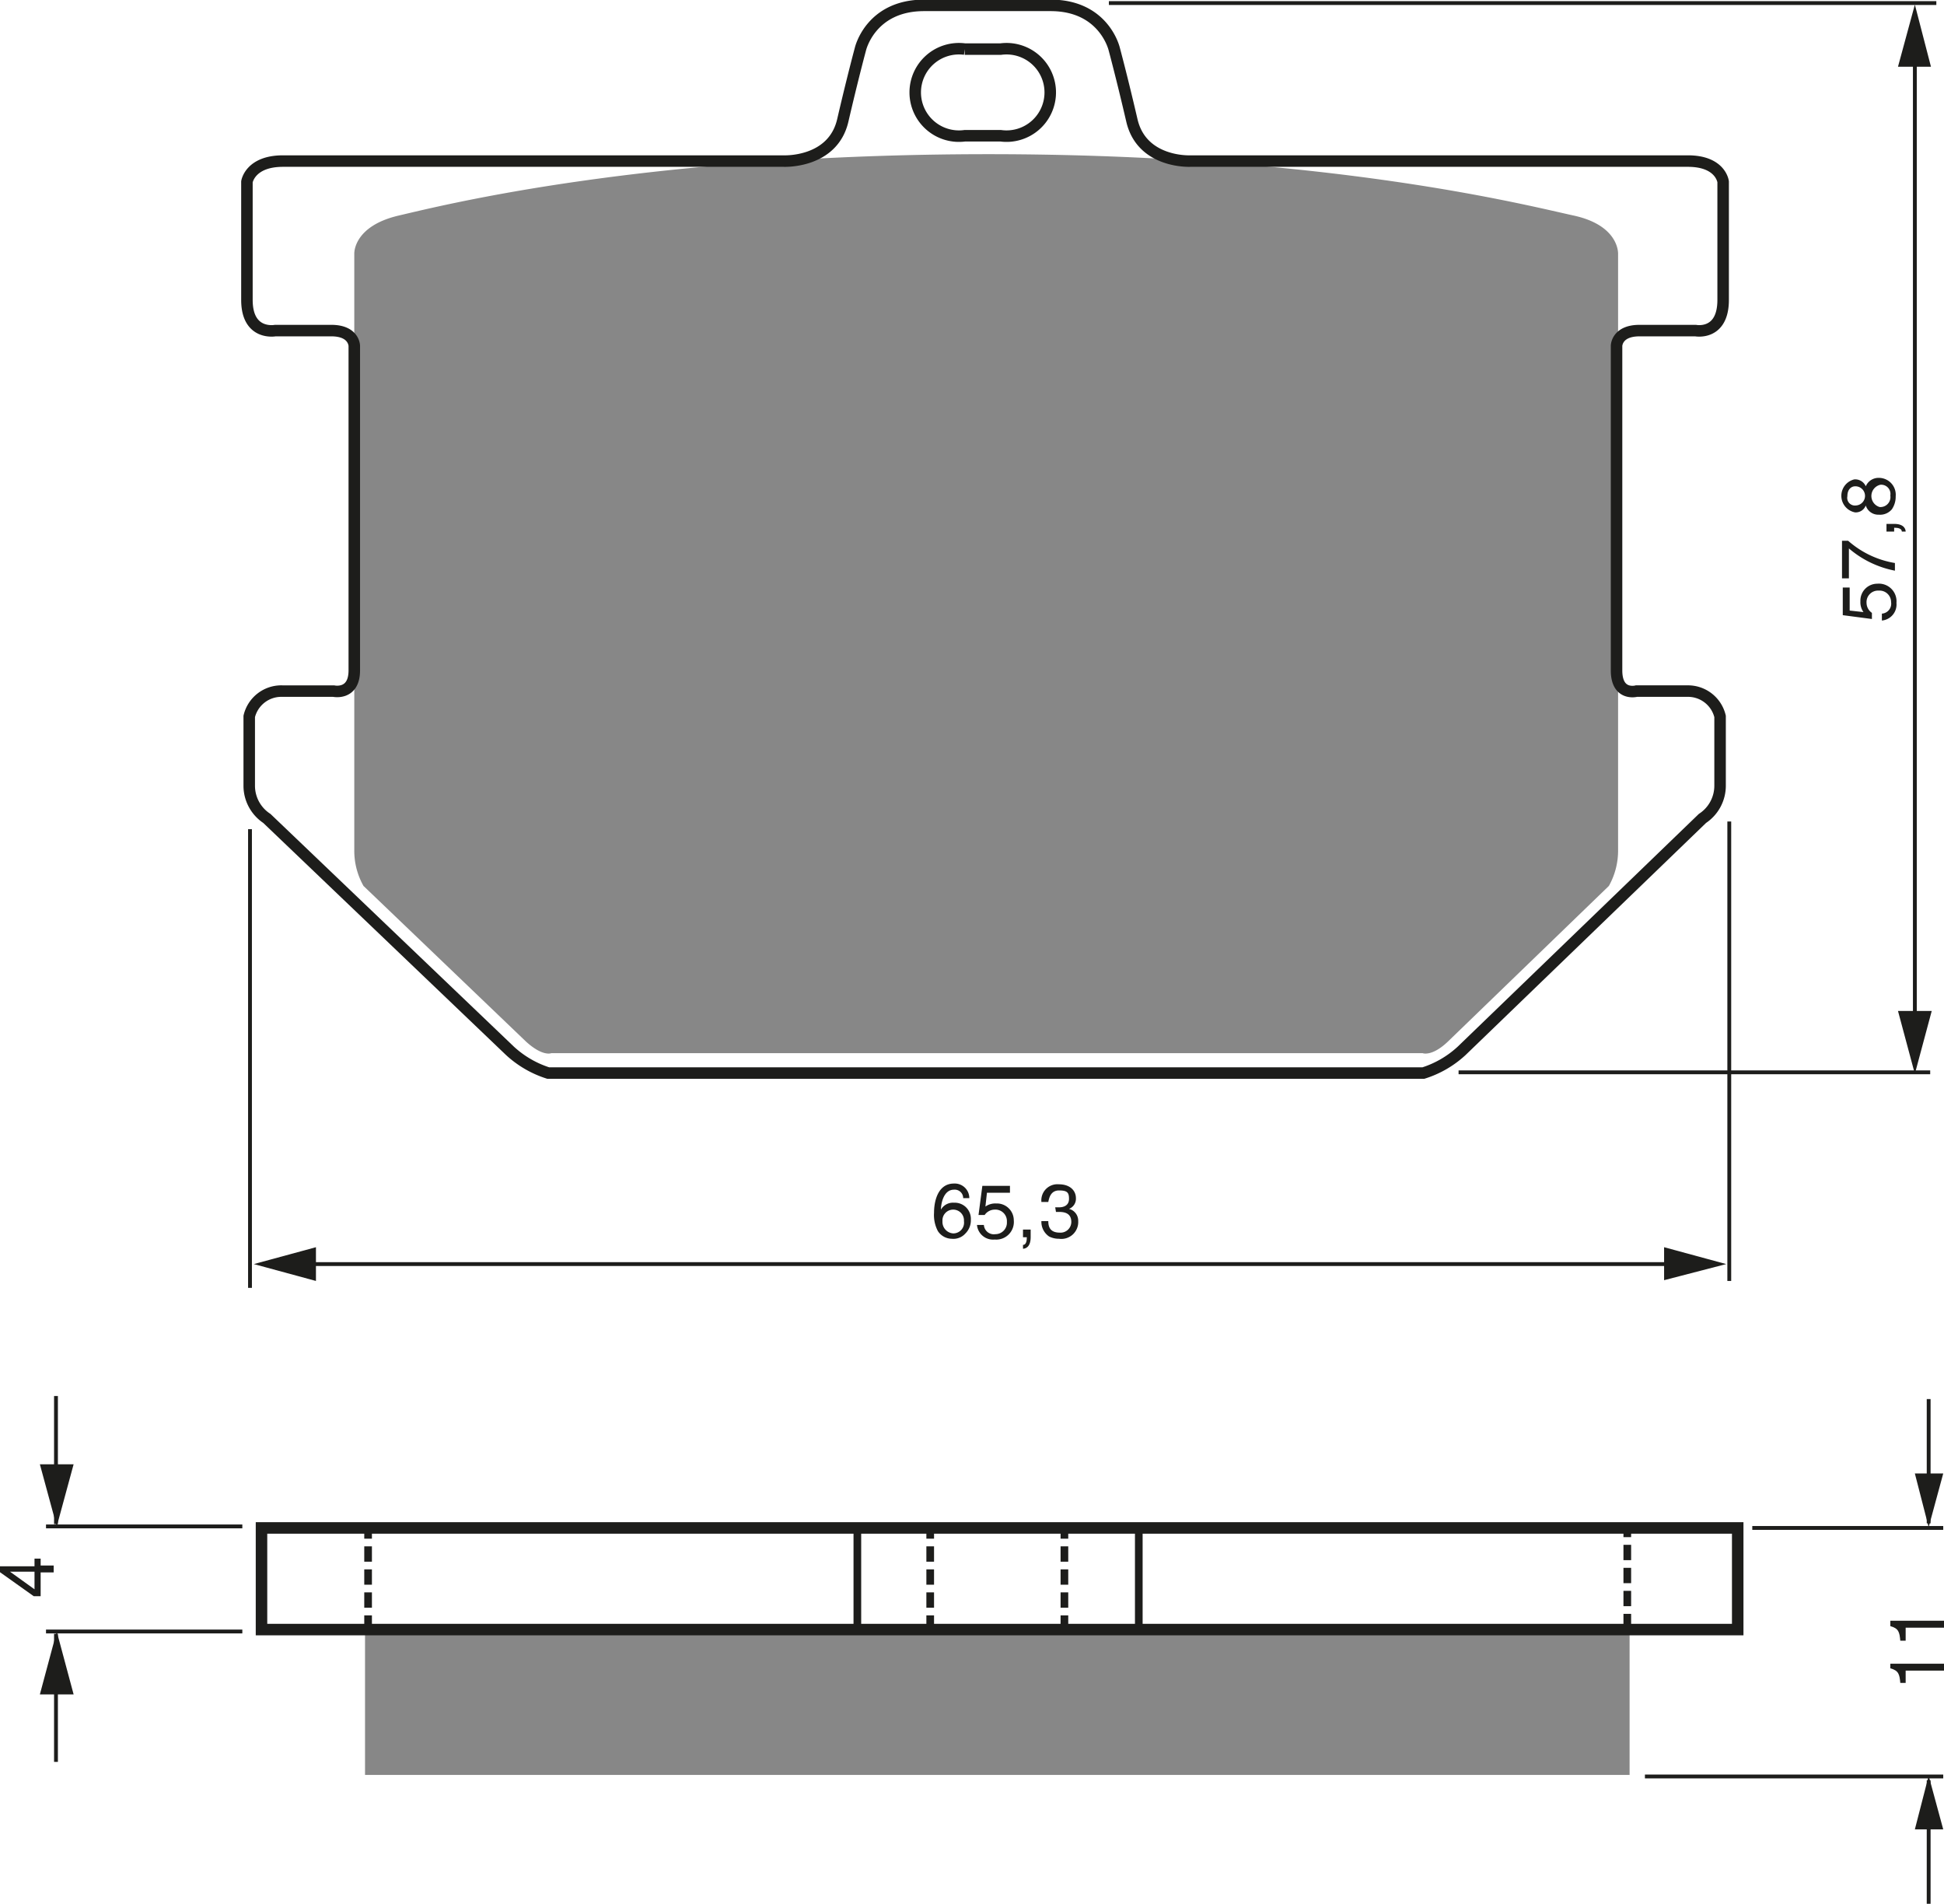 <?xml version="1.0" encoding="UTF-8"?><svg xmlns="http://www.w3.org/2000/svg" width="2535" height="2482" viewBox="0 0 253.5 248.2"><defs><style>.a{fill:#1d1d1b;}.b,.c,.d,.e{fill:none;stroke:#1d1d1b;}.b{stroke-width:0.5px;}.c{stroke-dasharray:2 1;}.e{stroke-width:1.5px;}.f{fill:#878787;}</style></defs><title>082</title><rect width="100%" height="100%" fill="white"/><path class="a" d="M155.6,257.2h1.7v.9h-1.7v3.1h-.9l-4.5-3.2v-.7h4.6v-1h.8Zm-.8,3.1v-2.3h-3.2Z" transform="translate(-150.3 -53.1)"/><line class="b" x1="251.5" y1="198.6" x2="251.5" y2="182.4"/><polygon class="a" points="249.7 192.1 251.5 199.1 253.4 192.1 249.7 192.1"/><line class="b" x1="251.5" y1="232.1" x2="251.5" y2="248.2"/><polygon class="a" points="249.7 238.5 251.5 231.5 253.4 238.5 249.7 238.5"/><line class="b" x1="228.5" y1="199.2" x2="253.4" y2="199.2"/><line class="b" x1="214.5" y1="231.6" x2="253.4" y2="231.6"/><path class="a" d="M403.8,270v.9h-5v1.6h-.7c-.1-1.1-.2-1.6-1.3-1.9V270Z" transform="translate(-150.3 -53.1)"/><path class="a" d="M403.8,264.4v.9h-5V267h-.7c-.1-1.1-.2-1.6-1.3-1.9v-.7Z" transform="translate(-150.3 -53.1)"/><line class="b" x1="31.6" y1="199" x2="6" y2="199"/><line class="b" x1="31.6" y1="212.7" x2="6" y2="212.7"/><line class="b" x1="7.3" y1="198.7" x2="7.3" y2="182"/><polygon class="a" points="5.2 190.9 7.4 199 9.6 190.9 5.2 190.9"/><line class="b" x1="7.3" y1="213" x2="7.3" y2="229.7"/><polygon class="a" points="5.2 220.9 7.4 212.7 9.6 220.9 5.2 220.9"/><line class="c" x1="48" y1="212.6" x2="48" y2="199.3"/><line class="c" x1="121.3" y1="212.6" x2="121.3" y2="199.3"/><line class="c" x1="138.8" y1="212.6" x2="138.8" y2="199.3"/><line class="c" x1="212.2" y1="212.4" x2="212.2" y2="199.3"/><line class="d" x1="111.8" y1="213.1" x2="111.8" y2="199.3"/><line class="d" x1="148.5" y1="213.1" x2="148.5" y2="199.3"/><line class="b" x1="221" y1="164.8" x2="40.2" y2="164.8"/><polygon class="a" points="41.2 162.6 33.1 164.8 41.2 167 41.2 162.6"/><polygon class="a" points="217 166.9 225.1 164.8 217 162.6 217 166.9"/><line class="b" x1="32.6" y1="108.1" x2="32.6" y2="167.9"/><line class="b" x1="225.5" y1="107.1" x2="225.5" y2="167"/><path class="a" d="M275.9,209.3a1.1,1.1,0,0,0-1.2-1.1c-1.4,0-1.7,1.9-1.7,2.6h0a1.8,1.8,0,0,1,1.7-.9,2.1,2.1,0,0,1,2.2,2.2,2.4,2.4,0,0,1-.7,1.8,2.1,2.1,0,0,1-1.8.7,2.2,2.2,0,0,1-1.8-1,4.5,4.5,0,0,1-.5-2.4c0-1.5.5-3.8,2.6-3.8a1.9,1.9,0,0,1,2,1.9Zm-1.3,4.6a1.4,1.4,0,0,0,1.4-1.6,1.4,1.4,0,0,0-1.4-1.5,1.4,1.4,0,0,0-1.4,1.5A1.5,1.5,0,0,0,274.6,213.9Z" transform="translate(-150.3 -53.1)"/><path class="a" d="M278.8,210.4a2.2,2.2,0,0,1,1.4-.4,2.2,2.2,0,0,1,2.3,2.2,2.3,2.3,0,0,1-2.5,2.5,2.1,2.1,0,0,1-2.3-1.9h.9a1.3,1.3,0,0,0,1.5,1.2,1.5,1.5,0,0,0,1.5-1.6,1.5,1.5,0,0,0-1.6-1.6,1.6,1.6,0,0,0-1.3.7h-.8l.5-3.8h3.6v.9h-3Z" transform="translate(-150.3 -53.1)"/><path class="a" d="M283.7,213.4h1v1c0,1.4-.8,1.5-1,1.5v-.5c.4,0,.5-.5.5-1h-.5Z" transform="translate(-150.3 -53.1)"/><path class="a" d="M287.9,210.5h.5c.7,0,1.3-.3,1.3-1.1s-.2-1.1-1.3-1.1-1.3,1-1.4,1.5h-.9a2.1,2.1,0,0,1,2.3-2.3c1.4,0,2.2.8,2.2,1.8a1.4,1.4,0,0,1-.9,1.4h0a1.6,1.6,0,0,1,1.2,1.6,2.2,2.2,0,0,1-2.5,2.3,2.8,2.8,0,0,1-1.3-.3,2.3,2.3,0,0,1-1-2h.9c0,.7.2,1.5,1.5,1.5a1.4,1.4,0,0,0,1.5-1.4c0-1.2-1-1.3-1.6-1.3h-.4Z" transform="translate(-150.3 -53.1)"/><line class="b" x1="252.5" y1="0.4" x2="144.6" y2="0.4"/><line class="b" x1="251.7" y1="139.8" x2="190.2" y2="139.8"/><line class="b" x1="249.7" y1="6.4" x2="249.7" y2="133.5"/><polygon class="a" points="247.5 131.8 249.7 140 251.9 131.8 247.5 131.8"/><polygon class="a" points="251.8 8.7 249.7 0.6 247.5 8.7 251.8 8.7"/><path class="a" d="M393.3,132.9a2.2,2.2,0,0,1-.4-1.4,2.2,2.2,0,0,1,2.2-2.3,2.3,2.3,0,0,1,2.5,2.5,2.1,2.1,0,0,1-1.9,2.3v-.9a1.3,1.3,0,0,0,1.2-1.5,1.5,1.5,0,0,0-1.6-1.5,1.5,1.5,0,0,0-1.6,1.6,1.6,1.6,0,0,0,.7,1.3v.8l-3.8-.5v-3.6h.9v3Z" transform="translate(-150.3 -53.1)"/><path class="a" d="M390.5,128.5v-4.9h.8a12.2,12.2,0,0,0,6.1,2.9v1a13,13,0,0,1-6-2.9v3.9Z" transform="translate(-150.3 -53.1)"/><path class="a" d="M396.3,122.4v-1h1c1.4,0,1.5.8,1.5,1h-.5c0-.4-.5-.5-1-.5v.5Z" transform="translate(-150.3 -53.1)"/><path class="a" d="M393.6,116.5a1.8,1.8,0,0,1,1.7-1.1,2.2,2.2,0,0,1,2.2,2.4,2.9,2.9,0,0,1-.5,1.7,2,2,0,0,1-1.7.7,1.7,1.7,0,0,1-1.7-1.2,1.4,1.4,0,0,1-1.4.9,2.2,2.2,0,0,1-.1-4.3A1.5,1.5,0,0,1,393.6,116.5Zm-1.4,0c-.4,0-1,.3-1,1.3a1,1,0,0,0,1.1,1.2,1.2,1.2,0,0,0-.1-2.5Zm3.2,2.7a1.3,1.3,0,0,0,1.4-1.5,1.2,1.2,0,0,0-1.3-1.4,1.5,1.5,0,0,0-.1,2.9Z" transform="translate(-150.3 -53.1)"/><path class="e" d="M280.8,70.8a5.7,5.7,0,1,0,0-11.3h-4.7a5.7,5.7,0,1,0,0,11.3Z" transform="translate(-150.3 -53.1)"/><path class="f" d="M279.1,190.4h56.7s1.2.5,3.3-1.5l21-20.3a9.4,9.4,0,0,0,1.2-4.7V86.2s.2-3.7-5.8-5-31.9-8-76.3-8h.1c-44.8,0-71,6.6-77,8s-5.8,5-5.8,5v77.7a9.3,9.3,0,0,0,1.2,4.7l21.2,20.3c2.2,2,3.3,1.5,3.3,1.5h57.1Z" transform="translate(-150.3 -53.1)"/><path class="e" d="M279.1,193h56.8a13.2,13.2,0,0,0,5-2.9l31.4-30.3a5.1,5.1,0,0,0,2.3-4.3v-9a4.3,4.3,0,0,0-4.3-3.3h-6.6s-2.6.7-2.6-2.7V98.2s0-2,3-2h7.3s3.6.7,3.6-4V76.8s-.3-2.7-4.6-2.7H305.5s-6.3.3-7.6-5.3-2.3-9.3-2.3-9.3-1.3-5.7-8.3-5.7H270.8c-7,0-8.3,5.7-8.3,5.7s-1,3.7-2.3,9.3-7.7,5.3-7.7,5.3H187.2c-4.3,0-4.7,2.7-4.7,2.7V92.2c0,4.7,3.7,4,3.7,4h7.3c3,0,3,2,3,2v42.3c0,3.3-2.7,2.7-2.7,2.7h-6.7a4.3,4.3,0,0,0-4.3,3.3v9a5.1,5.1,0,0,0,2.3,4.3l31.7,30.3a13.3,13.3,0,0,0,5,2.9h57.2Z" transform="translate(-150.3 -53.1)"/><rect class="f" x="47.6" y="212.4" width="164.9" height="19"/><rect class="e" x="34.1" y="199.2" width="192.5" height="13.25"/></svg>